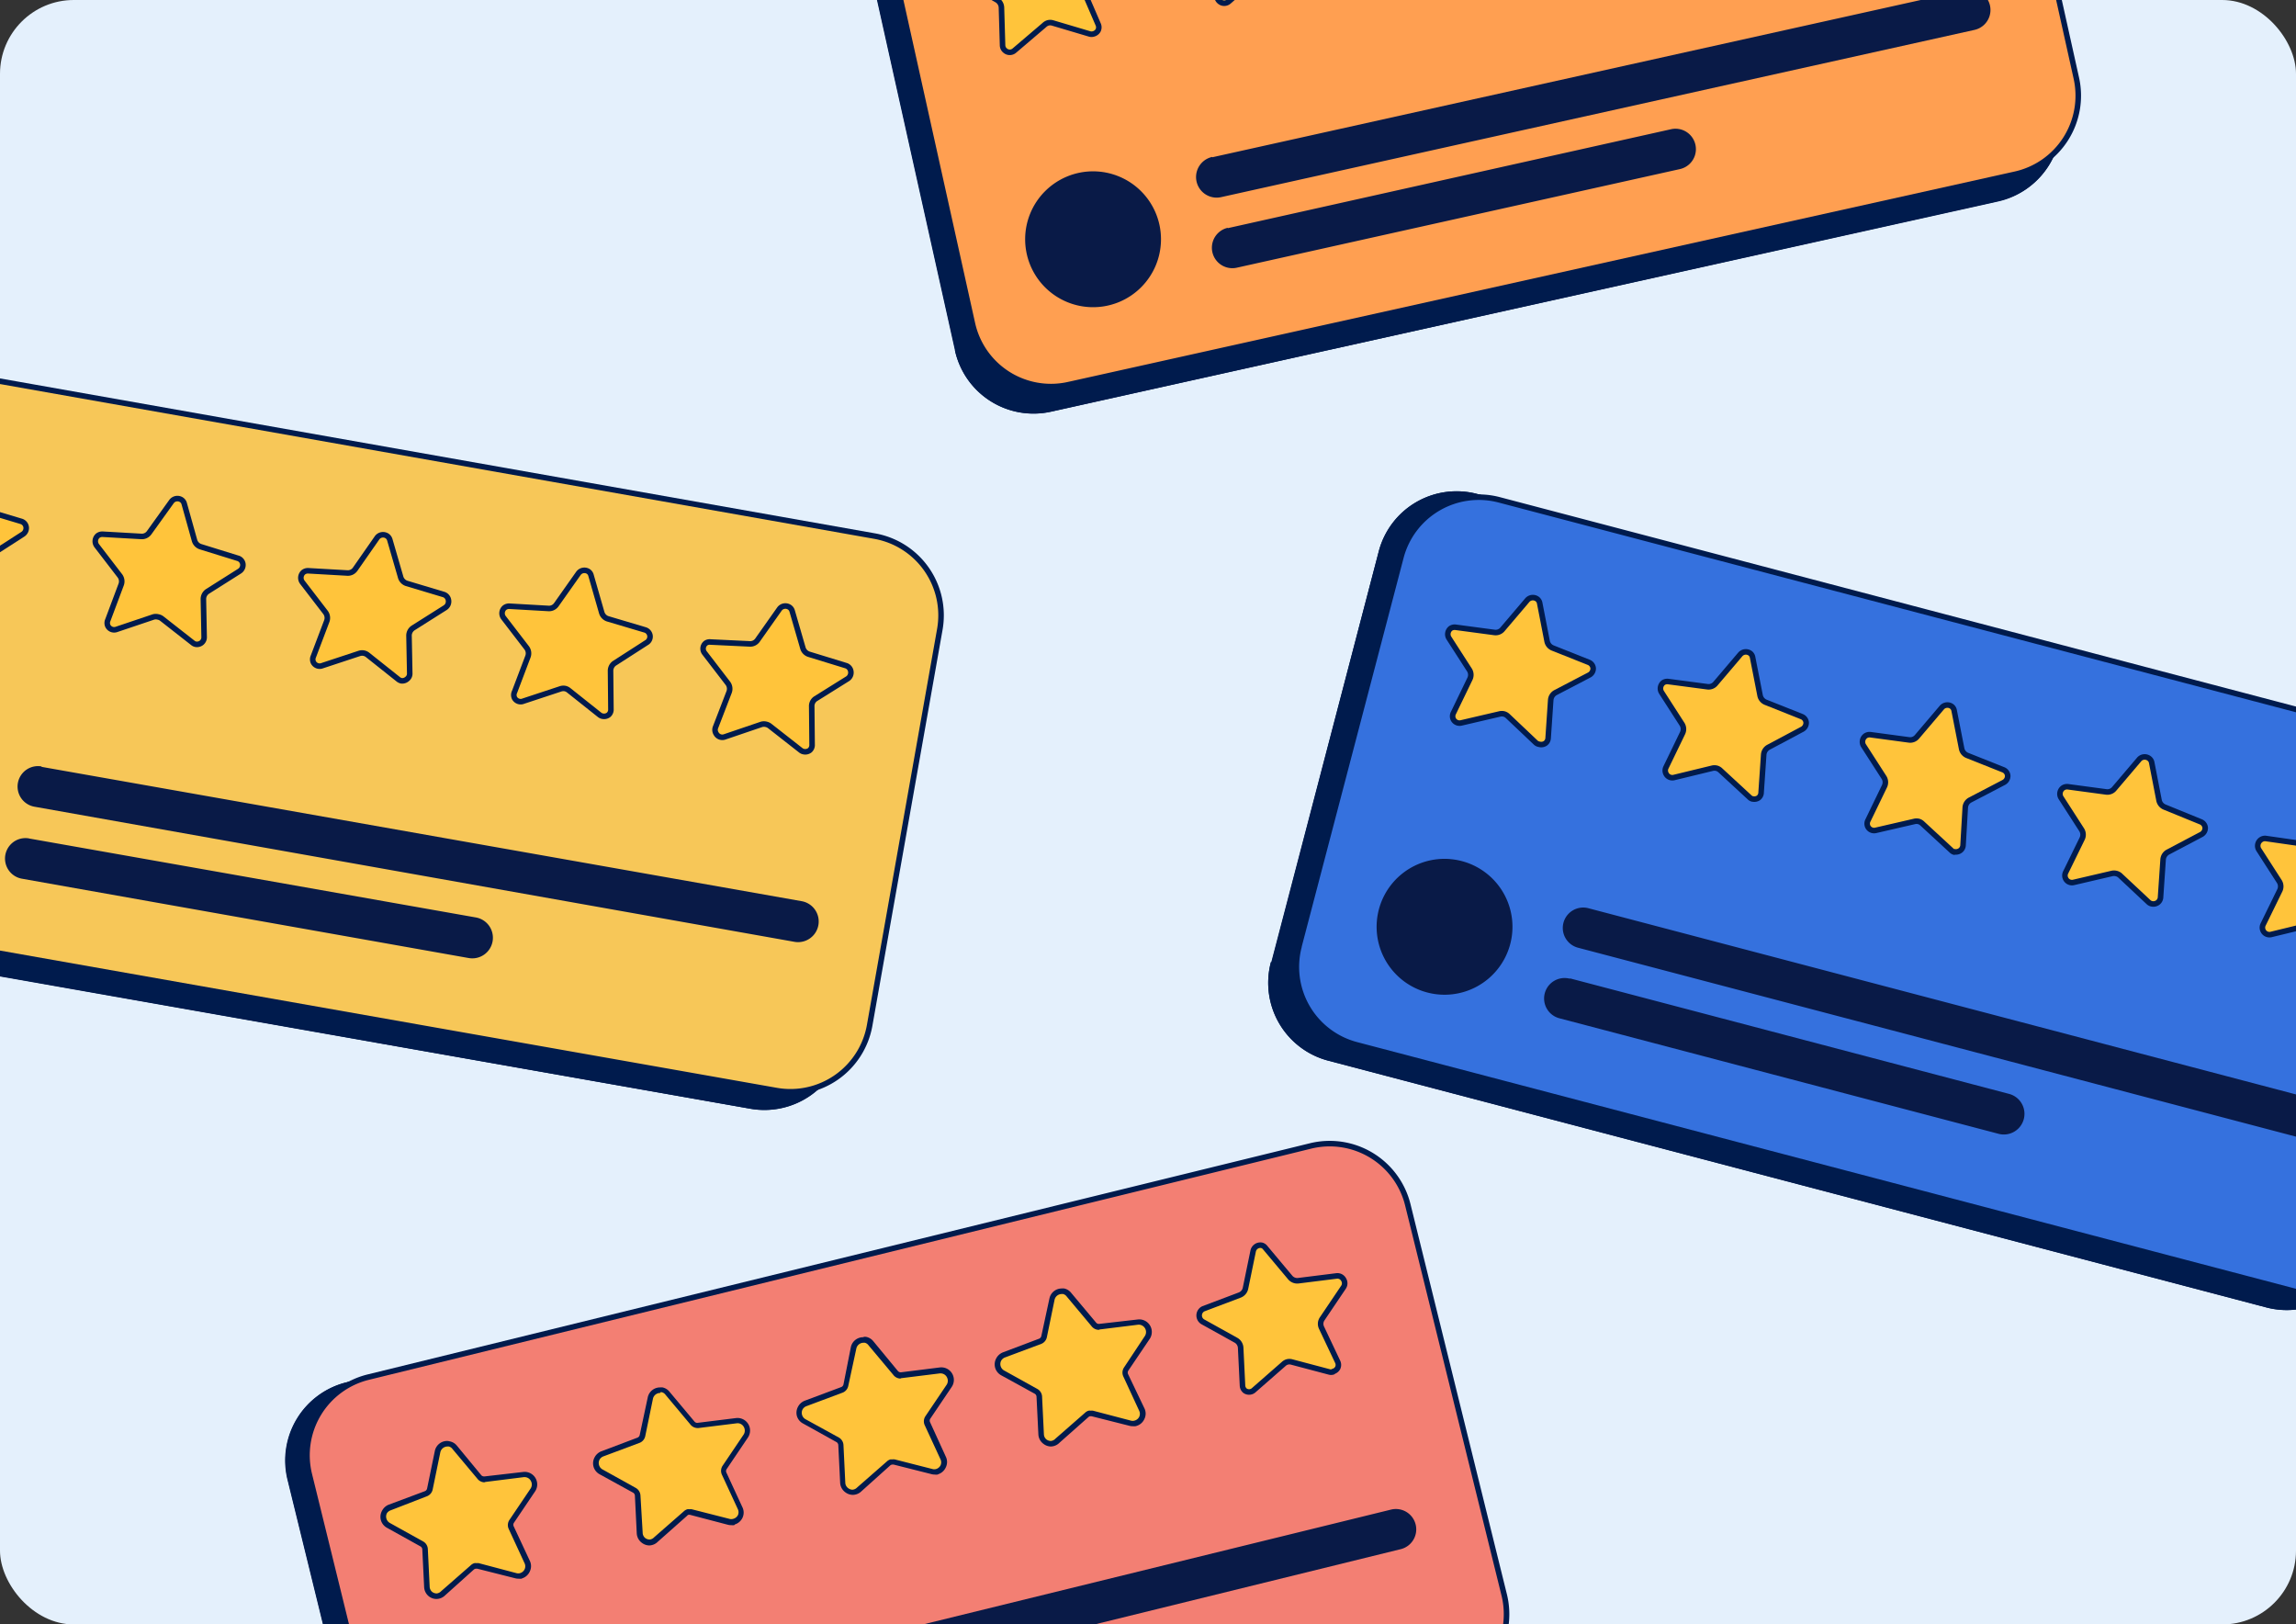 <svg xmlns="http://www.w3.org/2000/svg" width="622" height="440"><rect width="100%" height="100%" fill="#333333" stroke="none"/><defs><clipPath id="a"><rect width="622" height="440" fill="none" rx="20" transform="translate(73.5 103)"/></clipPath></defs><g clip-path="url(#a)" transform="translate(-73.5 -103)"><path fill="#e4f0fc" d="M61.5 94.7h644v455.8h-644z"/><path fill="#001b4d" d="m.3 332.4 20-113.3a21.8 21.8 0 0 1 25.4-17.7L304.3 247a21.8 21.8 0 0 1 17.8 25.3l-20 113.3a21.8 21.8 0 0 1-25.4 17.7L18 357.7A21.8 21.8 0 0 1 .3 332.4"/><path fill="#001b4d" d="m.9 332.4.5.1 20-113.2A20.8 20.8 0 0 1 41.8 202a21.8 21.8 0 0 1 3.7.3L304 248.1a20.8 20.8 0 0 1 17.2 20.4 21.8 21.8 0 0 1-.3 3.7l-20 113.3a20.8 20.8 0 0 1-20.5 17.1 21.8 21.8 0 0 1-3.6-.3L18.2 356.6a20.8 20.8 0 0 1-17.1-20.4 21.7 21.7 0 0 1 .3-3.7H1l-.6-.2A21.8 21.8 0 0 0 18 357.6l258.7 45.7a21.8 21.8 0 0 0 25.3-17.7l20-113.2a21.8 21.8 0 0 0-17.7-25.3L45.7 201.4A21.8 21.8 0 0 0 20.4 219L.4 332.3l.5.1Z"/><path fill="#f7c758" d="m7.5 327.4 19-107.2a21.8 21.8 0 0 1 25.2-17.8l258.7 45.8a21.8 21.8 0 0 1 17.7 25.3l-19 107.2a21.8 21.8 0 0 1-25.2 17.7L25.2 352.7a21.8 21.8 0 0 1-17.7-25.3"/><path fill="none" stroke="#001b4d" stroke-miterlimit="10" stroke-width="1.5" d="m7.5 327.4 19-107.2a21.8 21.8 0 0 1 25.2-17.8l258.7 45.8a21.8 21.8 0 0 1 17.7 25.3l-19 107.2a21.8 21.8 0 0 1-25.2 17.7L25.2 352.7a21.8 21.8 0 0 1-17.7-25.3Z"/><path fill="#091a47" d="m84.7 310.7 206 36.4a5.5 5.5 0 1 1-2 11L82.8 321.5a5.5 5.5 0 1 1 2-10.9ZM81.3 330.1l121.1 21.4a5.5 5.5 0 0 1-1.9 11L79.4 341a5.5 5.5 0 1 1 2-10.9Z"/><path fill="#ffc43b" d="M126.5 277.5a1.8 1.8 0 0 1-.8-.4l-8.3-6.5a2.4 2.4 0 0 0-1.1-.5 2.5 2.5 0 0 0-1.2 0l-10.1 3.4a1.9 1.9 0 0 1-2.3-1 1.9 1.9 0 0 1 0-1.5l3.6-9.6a2.5 2.5 0 0 0-.3-2.4l-6.3-8.2a2 2 0 0 1 .3-2.7 2 2 0 0 1 1.3-.4l10.5.6a2.4 2.4 0 0 0 2.1-1l6.1-8.5a2 2 0 0 1 2.7-.4 1.8 1.8 0 0 1 .7 1l2.8 10a2.5 2.5 0 0 0 1.7 1.7l10 3.1a1.9 1.9 0 0 1 1.4 1.6 2 2 0 0 1-.9 1.9l-8.7 5.5a2.5 2.5 0 0 0-1.1 2.1l.2 10.3a1.9 1.9 0 0 1-.7 1.5 2 2 0 0 1-1.6.4Z"/><path fill="none" stroke="#001b4d" stroke-linecap="round" stroke-linejoin="round" stroke-width="1.5" d="M126.5 277.5a1.8 1.8 0 0 1-.8-.4l-8.3-6.5a2.4 2.4 0 0 0-1.1-.5 2.5 2.5 0 0 0-1.2 0l-10.1 3.4a1.9 1.9 0 0 1-2.3-1 1.9 1.9 0 0 1 0-1.5l3.6-9.6a2.5 2.5 0 0 0-.3-2.4l-6.3-8.2a2 2 0 0 1 .3-2.7 2 2 0 0 1 1.3-.4l10.5.6a2.4 2.4 0 0 0 2.1-1l6.1-8.5a2 2 0 0 1 2.7-.4 1.8 1.8 0 0 1 .7 1l2.8 10a2.5 2.5 0 0 0 1.7 1.7l10 3.1a1.9 1.9 0 0 1 1.4 1.6 2 2 0 0 1-.9 1.9l-8.7 5.5a2.5 2.5 0 0 0-1.1 2.1l.2 10.3a1.9 1.9 0 0 1-.7 1.5 2 2 0 0 1-1.6.4h0Z"/><path fill="#ffc43b" d="M67.8 267.6a1.8 1.8 0 0 1-.8-.4l-8.4-6.6a2.4 2.4 0 0 0-1-.5 2.5 2.5 0 0 0-1.2.1l-10.1 3.4a1.9 1.9 0 0 1-2.3-1 1.9 1.9 0 0 1-.1-1.5l3.7-9.6a2.5 2.5 0 0 0-.4-2.4l-6.3-8.2a2 2 0 0 1 .4-2.7 2 2 0 0 1 1.3-.4l10.5.6a2.4 2.4 0 0 0 2.1-1l6.1-8.5a2 2 0 0 1 2.7-.5 1.8 1.8 0 0 1 .7 1l2.8 10.1a2.5 2.5 0 0 0 1.7 1.7l10 3a1.9 1.9 0 0 1 1.4 1.7 2 2 0 0 1-.9 1.8l-8.7 5.6a2.5 2.5 0 0 0-1.2 2.1l.2 10.3a1.9 1.9 0 0 1-.6 1.5 2 2 0 0 1-1.6.4Z"/><path fill="none" stroke="#001b4d" stroke-linecap="round" stroke-linejoin="round" stroke-width="1.5" d="M67.8 267.6a1.8 1.8 0 0 1-.8-.4l-8.4-6.6a2.4 2.4 0 0 0-1-.5 2.5 2.5 0 0 0-1.2.1l-10.1 3.4a1.9 1.9 0 0 1-2.3-1 1.9 1.9 0 0 1-.1-1.5l3.7-9.6a2.5 2.5 0 0 0-.4-2.4l-6.3-8.2a2 2 0 0 1 .4-2.7 2 2 0 0 1 1.3-.4l10.5.6a2.4 2.4 0 0 0 2.1-1l6.1-8.5a2 2 0 0 1 2.7-.5 1.8 1.8 0 0 1 .7 1l2.8 10.1a2.5 2.5 0 0 0 1.7 1.7l10 3a1.9 1.9 0 0 1 1.4 1.7 2 2 0 0 1-.9 1.8l-8.7 5.6a2.5 2.5 0 0 0-1.2 2.1l.2 10.3a1.9 1.9 0 0 1-.6 1.5 2 2 0 0 1-1.6.4h0Z"/><path fill="#ffc43b" d="M182.3 287.4a1.8 1.8 0 0 1-.9-.4l-8.3-6.6a2.4 2.4 0 0 0-1.1-.5 2.5 2.5 0 0 0-1.2.1l-10 3.3a1.9 1.9 0 0 1-2.4-.9 1.9 1.9 0 0 1 0-1.6l3.6-9.5a2.5 2.5 0 0 0-.3-2.4l-6.3-8.2a2 2 0 0 1 .3-2.7 2 2 0 0 1 1.3-.4l10.5.6a2.4 2.4 0 0 0 2.2-1l6-8.6a2 2 0 0 1 2.7-.4 1.9 1.9 0 0 1 .7 1l2.9 10a2.5 2.5 0 0 0 1.6 1.8l10 3a1.9 1.9 0 0 1 1.4 1.6 2 2 0 0 1-.9 2l-8.7 5.5a2.5 2.5 0 0 0-1.1 2l.2 10.3a1.8 1.8 0 0 1-.7 1.5 2 2 0 0 1-1.6.5Z"/><path fill="none" stroke="#001b4d" stroke-linecap="round" stroke-linejoin="round" stroke-width="1.5" d="M182.3 287.4a1.8 1.8 0 0 1-.9-.4l-8.3-6.6a2.4 2.4 0 0 0-1.1-.5 2.5 2.5 0 0 0-1.2.1l-10 3.3a1.9 1.9 0 0 1-2.4-.9 1.9 1.9 0 0 1 0-1.6l3.6-9.5a2.5 2.5 0 0 0-.3-2.4l-6.3-8.2a2 2 0 0 1 .3-2.7 2 2 0 0 1 1.3-.4l10.5.6a2.4 2.4 0 0 0 2.2-1l6-8.6a2 2 0 0 1 2.7-.4 1.9 1.9 0 0 1 .7 1l2.9 10a2.5 2.5 0 0 0 1.6 1.8l10 3a1.9 1.9 0 0 1 1.4 1.6 2 2 0 0 1-.9 2l-8.7 5.5a2.5 2.5 0 0 0-1.1 2l.2 10.3a1.8 1.8 0 0 1-.7 1.5 2 2 0 0 1-1.6.5h0Z"/><path fill="#ffc43b" d="M236.8 297a1.8 1.8 0 0 1-.9-.4l-8.3-6.6a2.4 2.4 0 0 0-1-.5 2.5 2.5 0 0 0-1.3.1l-10 3.3a1.9 1.9 0 0 1-2.4-.8 1.9 1.9 0 0 1 0-1.7l3.6-9.5a2.5 2.5 0 0 0-.3-2.4l-6.3-8.2a2 2 0 0 1 .3-2.7 2 2 0 0 1 1.3-.4l10.5.6a2.4 2.4 0 0 0 2.2-1l6-8.5a2 2 0 0 1 2.7-.5 1.8 1.8 0 0 1 .7 1l2.9 10.1a2.5 2.5 0 0 0 1.6 1.7l10.1 3a1.9 1.9 0 0 1 1.4 1.7 1.9 1.9 0 0 1-1 1.8l-8.7 5.6a2.5 2.5 0 0 0-1 2.1l.1 10.3a1.9 1.9 0 0 1-.6 1.5 2 2 0 0 1-1.6.4Z"/><path fill="none" stroke="#001b4d" stroke-linecap="round" stroke-linejoin="round" stroke-width="1.5" d="M236.8 297a1.8 1.8 0 0 1-.9-.4l-8.3-6.6a2.4 2.4 0 0 0-1-.5 2.5 2.5 0 0 0-1.3.1l-10 3.3a1.9 1.9 0 0 1-2.4-.8 1.9 1.9 0 0 1 0-1.7l3.6-9.5a2.5 2.5 0 0 0-.3-2.4l-6.3-8.2a2 2 0 0 1 .3-2.7 2 2 0 0 1 1.3-.4l10.5.6a2.4 2.4 0 0 0 2.2-1l6-8.5a2 2 0 0 1 2.7-.5 1.8 1.8 0 0 1 .7 1l2.9 10.1a2.5 2.5 0 0 0 1.6 1.7l10.1 3a1.9 1.9 0 0 1 1.4 1.7 1.9 1.9 0 0 1-1 1.8l-8.7 5.6a2.5 2.5 0 0 0-1 2.1l.1 10.3a1.9 1.9 0 0 1-.6 1.5 2 2 0 0 1-1.6.4Z"/><path fill="#ffc43b" d="M291.3 306.6a1.8 1.8 0 0 1-.9-.4l-8.3-6.5a2.4 2.4 0 0 0-1-.5 2.5 2.5 0 0 0-1.3 0l-10 3.4a1.9 1.9 0 0 1-2.3-.9 1.9 1.9 0 0 1-.2-1.6l3.7-9.6a2.5 2.5 0 0 0-.3-2.4l-6.3-8.2a1.9 1.9 0 0 1 .3-2.7 1.9 1.9 0 0 1 1.3-.3l10.5.5a2.4 2.4 0 0 0 2.2-1l6-8.5a2 2 0 0 1 2.7-.4 1.8 1.8 0 0 1 .7 1l2.9 10a2.5 2.5 0 0 0 1.6 1.7l10.1 3.1a1.9 1.9 0 0 1 1.3 1.6 2 2 0 0 1-.8 1.9l-8.8 5.5a2.4 2.4 0 0 0-1 2.1l.1 10.3a1.9 1.9 0 0 1-.6 1.5 2 2 0 0 1-1.6.4Z"/><path fill="none" stroke="#001b4d" stroke-linecap="round" stroke-linejoin="round" stroke-width="1.5" d="M291.3 306.6a1.8 1.8 0 0 1-.9-.4l-8.3-6.5a2.4 2.4 0 0 0-1-.5 2.5 2.5 0 0 0-1.3 0l-10 3.4a1.9 1.9 0 0 1-2.3-.9 1.9 1.9 0 0 1-.2-1.6l3.7-9.6a2.5 2.5 0 0 0-.3-2.4l-6.3-8.2a1.9 1.9 0 0 1 .3-2.7 1.9 1.9 0 0 1 1.3-.3l10.5.5a2.4 2.4 0 0 0 2.2-1l6-8.5a2 2 0 0 1 2.7-.4 1.8 1.8 0 0 1 .7 1l2.9 10a2.5 2.5 0 0 0 1.6 1.7l10.1 3.1a1.9 1.9 0 0 1 1.3 1.6 2 2 0 0 1-.8 1.9l-8.8 5.5a2.4 2.4 0 0 0-1 2.1l.1 10.3a1.9 1.9 0 0 1-.6 1.5 2 2 0 0 1-1.6.4Z"/><path fill="#001b4d" d="m332.2 197.9-25-112.3A21.8 21.8 0 0 1 324 59.5L580.3 2.6a21.8 21.8 0 0 1 26.1 16.6l25 112.3a21.8 21.8 0 0 1-16.7 26l-256.4 57a21.8 21.8 0 0 1-26.1-16.6"/><path fill="#001b4d" d="M332.7 197.7h.6l-25-112.4a20.8 20.8 0 0 1 12.3-23.6 21.6 21.6 0 0 1 3.5-1.1l256.4-57A20.8 20.8 0 0 1 604.2 16a21.6 21.6 0 0 1 1.1 3.5l25 112.3a20.8 20.8 0 0 1-12.4 23.7 21.7 21.7 0 0 1-3.4 1l-256.5 57a20.8 20.8 0 0 1-23.6-12.3 21.7 21.7 0 0 1-1.1-3.5l-.6.1-.5.1a21.8 21.8 0 0 0 26 16.6l256.5-56.9a21.8 21.8 0 0 0 16.6-26l-25-112.3a21.8 21.8 0 0 0-26-16.6L323.9 59.5a21.8 21.8 0 0 0-16.6 26l25 112.3h.4Z"/><path fill="#ff9f51" d="M336.9 190.5 313.3 84.2a21.8 21.8 0 0 1 16.6-26l256.4-57A21.8 21.8 0 0 1 612.4 18L636 124.2a21.8 21.8 0 0 1-16.6 26l-256.5 57a21.8 21.8 0 0 1-26-16.7"/><path fill="none" stroke="#001b4d" stroke-miterlimit="10" stroke-width="1.5" d="M336.9 190.5 313.3 84.2a21.8 21.8 0 0 1 16.6-26l256.4-57A21.8 21.8 0 0 1 612.4 18L636 124.2a21.8 21.8 0 0 1-16.6 26l-256.5 57a21.8 21.8 0 0 1-26-16.7Z"/><path fill="#091a47" d="M362.6 150.8a18.4 18.4 0 1 1-10 24 18.4 18.4 0 0 1 10-24M401.9 145.6 606 100.3a5.5 5.5 0 0 1 2.4 10.8l-204.1 45.3a5.5 5.5 0 1 1-2.4-10.9ZM406.1 164.8 526.2 138a5.5 5.5 0 1 1 2.4 10.8l-120 26.7a5.5 5.5 0 1 1-2.5-10.8"/><path fill="#ffc43b" d="M427.8 98.9a1.8 1.8 0 0 1-1 0l-10.2-3a2.4 2.4 0 0 0-1.2 0 2.5 2.5 0 0 0-1 .5l-8 7a1.9 1.9 0 0 1-2.5 0 1.9 1.9 0 0 1-.7-1.4l-.3-10.3a2.5 2.5 0 0 0-1.2-2l-9-5.2a2 2 0 0 1-.7-2.6 2 2 0 0 1 1-.9l10-3.5a2.5 2.5 0 0 0 1.5-1.8l2.4-10.1a2 2 0 0 1 2.3-1.4 1.8 1.8 0 0 1 1 .6l6.5 8.2a2.5 2.5 0 0 0 2.2 1l10.5-1a1.9 1.9 0 0 1 1.8.9 2 2 0 0 1 0 2l-6 8.5a2.5 2.5 0 0 0-.2 2.4l4 9.4a1.9 1.9 0 0 1 0 1.6 2 2 0 0 1-1.3 1Z"/><path fill="none" stroke="#001b4d" stroke-linecap="round" stroke-linejoin="round" stroke-width="1.5" d="M427.8 98.9a1.8 1.8 0 0 1-1 0l-10.2-3a2.4 2.4 0 0 0-1.2 0 2.5 2.5 0 0 0-1 .5l-8 7a1.9 1.9 0 0 1-2.5 0 1.9 1.9 0 0 1-.7-1.4l-.3-10.3a2.5 2.5 0 0 0-1.2-2l-9-5.2a2 2 0 0 1-.7-2.6 2 2 0 0 1 1-.9l10-3.5a2.5 2.5 0 0 0 1.5-1.8l2.4-10.1a2 2 0 0 1 2.3-1.4 1.8 1.8 0 0 1 1 .6l6.5 8.2a2.5 2.5 0 0 0 2.2 1l10.5-1a1.9 1.9 0 0 1 1.8.9 2 2 0 0 1 0 2l-6 8.5a2.5 2.5 0 0 0-.2 2.4l4 9.4a1.9 1.9 0 0 1 0 1.6 2 2 0 0 1-1.3 1h0Z"/><path fill="#ffc43b" d="M369.7 112.2a1.8 1.8 0 0 1-1 0l-10.1-3a2.4 2.4 0 0 0-1.2 0 2.5 2.5 0 0 0-1 .6l-8.1 6.9a1.9 1.9 0 0 1-2.5 0 1.9 1.9 0 0 1-.7-1.4l-.3-10.2a2.5 2.5 0 0 0-1.2-2.1l-9-5.2a2 2 0 0 1-.6-2.6 2 2 0 0 1 1-.8l10-3.6a2.5 2.5 0 0 0 1.5-1.7l2.4-10.2a2 2 0 0 1 2.3-1.4 1.8 1.8 0 0 1 1 .7l6.5 8.2a2.5 2.5 0 0 0 2.2.9l10.5-1a1.9 1.9 0 0 1 1.8 1 2 2 0 0 1-.1 2l-6 8.5a2.5 2.5 0 0 0-.2 2.3l4.1 9.5a1.9 1.9 0 0 1 0 1.6 2 2 0 0 1-1.3 1Z"/><path fill="none" stroke="#001b4d" stroke-linecap="round" stroke-linejoin="round" stroke-width="1.5" d="M369.7 112.2a1.8 1.8 0 0 1-1 0l-10.1-3a2.4 2.4 0 0 0-1.2 0 2.5 2.5 0 0 0-1 .6l-8.1 6.9a1.9 1.9 0 0 1-2.5 0 1.9 1.9 0 0 1-.7-1.4l-.3-10.2a2.5 2.5 0 0 0-1.2-2.1l-9-5.2a2 2 0 0 1-.6-2.6 2 2 0 0 1 1-.8l10-3.6a2.5 2.5 0 0 0 1.5-1.7l2.4-10.2a2 2 0 0 1 2.3-1.4 1.8 1.8 0 0 1 1 .7l6.5 8.2a2.5 2.5 0 0 0 2.2.9l10.5-1a1.9 1.9 0 0 1 1.8 1 2 2 0 0 1-.1 2l-6 8.5a2.5 2.5 0 0 0-.2 2.3l4.1 9.5a1.9 1.9 0 0 1 0 1.6 2 2 0 0 1-1.3 1h0Z"/><path fill="#001b4d" d="M417.9 363.6 447 252.4a21.8 21.8 0 0 1 26.7-15.6l254 66.8a21.8 21.8 0 0 1 15.6 26.7l-29.2 111.3a21.8 21.8 0 0 1-26.7 15.5l-254-66.8a21.8 21.8 0 0 1-15.6-26.7"/><path fill="#001b4d" d="m418.4 363.8.5.1 29.3-111.2a20.8 20.8 0 0 1 21.7-15.5 21.7 21.7 0 0 1 3.6.7l254 66.8a20.8 20.8 0 0 1 15.5 21.7 21.7 21.7 0 0 1-.6 3.6L713 441.3a20.8 20.8 0 0 1-21.7 15.4 21.7 21.7 0 0 1-3.6-.6l-254-66.8a20.8 20.8 0 0 1-15.5-21.8 21.7 21.7 0 0 1 .6-3.6l-.5-.1-.5-.2a21.8 21.8 0 0 0 15.5 26.7l254 66.8a21.8 21.8 0 0 0 26.8-15.6l29.2-111.2a21.8 21.8 0 0 0-15.6-26.7l-254-66.8a21.8 21.8 0 0 0-26.7 15.6L418 363.6l.5.2Z"/><path fill="#3571de" d="M425.4 359.3 453 254a21.8 21.8 0 0 1 26.7-15.6l254 66.8a21.8 21.8 0 0 1 15.6 26.7l-27.7 105.3a21.8 21.8 0 0 1-26.7 15.5L441 386a21.8 21.8 0 0 1-15.6-26.6"/><path fill="none" stroke="#001b4d" stroke-miterlimit="10" stroke-width="1.5" d="M425.4 359.3 453 254a21.8 21.8 0 0 1 26.7-15.6l254 66.8a21.8 21.8 0 0 1 15.6 26.7l-27.7 105.3a21.8 21.8 0 0 1-26.7 15.5L441 386a21.8 21.8 0 0 1-15.6-26.6Z"/><path fill="#091a47" d="M466.4 335.7a18.4 18.4 0 1 1-19.9 16.8 18.4 18.4 0 0 1 20-16.8M503.8 349 706 402.2a5.5 5.5 0 1 1-2.8 10.7L501 359.7a5.5 5.5 0 1 1 2.8-10.7ZM498.8 368l119 31.3a5.5 5.5 0 1 1-2.9 10.8l-119-31.3a5.5 5.5 0 1 1 2.9-10.7"/><path fill="#ffc43b" d="M548.2 319.4a1.8 1.8 0 0 1-.8-.5l-7.8-7.2a2.4 2.4 0 0 0-1-.6 2.5 2.5 0 0 0-1.3 0l-10.3 2.5a1.9 1.9 0 0 1-2.2-1.1 1.9 1.9 0 0 1 0-1.6l4.5-9.3a2.5 2.5 0 0 0-.1-2.4l-5.6-8.7a2 2 0 0 1 .5-2.6 2 2 0 0 1 1.3-.3L536 289a2.4 2.4 0 0 0 2.2-.8l6.8-8a2 2 0 0 1 2.7-.2 1.8 1.8 0 0 1 .6 1.1l2 10.2a2.5 2.5 0 0 0 1.5 1.9l9.8 3.9a1.9 1.9 0 0 1 1.2 1.6 2 2 0 0 1-1 1.8l-9.2 4.9a2.5 2.5 0 0 0-1.3 2l-.7 10.2a1.9 1.9 0 0 1-.7 1.5 2 2 0 0 1-1.6.3Z"/><path fill="none" stroke="#001b4d" stroke-linecap="round" stroke-linejoin="round" stroke-width="1.5" d="M548.2 319.4a1.8 1.8 0 0 1-.8-.5l-7.8-7.2a2.4 2.4 0 0 0-1-.6 2.5 2.5 0 0 0-1.3 0l-10.3 2.5a1.9 1.9 0 0 1-2.2-1.1 1.9 1.9 0 0 1 0-1.6l4.5-9.3a2.5 2.5 0 0 0-.1-2.4l-5.6-8.7a2 2 0 0 1 .5-2.6 2 2 0 0 1 1.3-.3L536 289a2.4 2.4 0 0 0 2.2-.8l6.8-8a2 2 0 0 1 2.7-.2 1.8 1.8 0 0 1 .6 1.1l2 10.2a2.5 2.5 0 0 0 1.5 1.9l9.8 3.9a1.9 1.9 0 0 1 1.2 1.6 2 2 0 0 1-1 1.8l-9.2 4.9a2.5 2.5 0 0 0-1.3 2l-.7 10.2a1.9 1.9 0 0 1-.7 1.5 2 2 0 0 1-1.6.3h0Z"/><path fill="#ffc43b" d="M490.5 304.6a1.8 1.8 0 0 1-.9-.4L482 297a2.4 2.4 0 0 0-1-.6 2.5 2.5 0 0 0-1.3 0l-10.3 2.4a1.9 1.9 0 0 1-2.2-1 1.9 1.9 0 0 1 0-1.6l4.5-9.3a2.5 2.5 0 0 0-.1-2.4l-5.6-8.7a2 2 0 0 1 .5-2.6 2 2 0 0 1 1.3-.3l10.5 1.4a2.4 2.4 0 0 0 2.2-.8l6.8-8a2 2 0 0 1 2.7-.2 1.8 1.8 0 0 1 .6 1l2 10.3a2.5 2.5 0 0 0 1.5 1.9l9.8 3.9a1.9 1.9 0 0 1 1.2 1.6 2 2 0 0 1-1 1.8l-9.2 4.8a2.5 2.5 0 0 0-1.3 2l-.7 10.3a1.9 1.9 0 0 1-.7 1.4 2 2 0 0 1-1.7.3Z"/><path fill="none" stroke="#001b4d" stroke-linecap="round" stroke-linejoin="round" stroke-width="1.5" d="M490.5 304.6a1.8 1.8 0 0 1-.9-.4L482 297a2.4 2.4 0 0 0-1-.6 2.5 2.5 0 0 0-1.3 0l-10.3 2.4a1.9 1.9 0 0 1-2.2-1 1.9 1.9 0 0 1 0-1.6l4.5-9.3a2.5 2.5 0 0 0-.1-2.4l-5.6-8.7a2 2 0 0 1 .5-2.6 2 2 0 0 1 1.3-.3l10.5 1.4a2.4 2.4 0 0 0 2.2-.8l6.8-8a2 2 0 0 1 2.7-.2 1.8 1.8 0 0 1 .6 1l2 10.3a2.5 2.5 0 0 0 1.5 1.9l9.8 3.9a1.9 1.9 0 0 1 1.2 1.6 2 2 0 0 1-1 1.8l-9.2 4.8a2.5 2.5 0 0 0-1.3 2l-.7 10.3a1.9 1.9 0 0 1-.7 1.4 2 2 0 0 1-1.7.3h0Z"/><path fill="#ffc43b" d="M602.9 333.8a1.8 1.8 0 0 1-.8-.5l-7.8-7.2a2.4 2.4 0 0 0-1-.6 2.5 2.5 0 0 0-1.2 0l-10.4 2.4a1.9 1.9 0 0 1-2.2-1 1.9 1.9 0 0 1 0-1.6l4.5-9.3a2.5 2.5 0 0 0-.1-2.4l-5.6-8.7a2 2 0 0 1 .6-2.6 2 2 0 0 1 1.3-.3l10.4 1.4a2.4 2.4 0 0 0 2.2-.8l6.8-8a2 2 0 0 1 2.7-.2 1.8 1.8 0 0 1 .6 1.1l2 10.2a2.5 2.5 0 0 0 1.5 1.9l9.8 3.9a1.9 1.9 0 0 1 1.2 1.6 2 2 0 0 1-1 1.8l-9.2 4.8a2.5 2.5 0 0 0-1.3 2l-.6 10.3a1.9 1.9 0 0 1-.8 1.4 2 2 0 0 1-1.6.3Z"/><path fill="none" stroke="#001b4d" stroke-linecap="round" stroke-linejoin="round" stroke-width="1.5" d="M602.9 333.8a1.8 1.8 0 0 1-.8-.5l-7.8-7.2a2.4 2.4 0 0 0-1-.6 2.5 2.5 0 0 0-1.2 0l-10.4 2.4a1.9 1.9 0 0 1-2.2-1 1.9 1.9 0 0 1 0-1.6l4.5-9.3a2.5 2.5 0 0 0-.1-2.4l-5.6-8.7a2 2 0 0 1 .6-2.6 2 2 0 0 1 1.3-.3l10.4 1.4a2.4 2.4 0 0 0 2.2-.8l6.8-8a2 2 0 0 1 2.7-.2 1.8 1.8 0 0 1 .6 1.1l2 10.2a2.5 2.5 0 0 0 1.5 1.9l9.8 3.9a1.9 1.9 0 0 1 1.2 1.6 2 2 0 0 1-1 1.8l-9.2 4.8a2.5 2.5 0 0 0-1.3 2l-.6 10.3a1.9 1.9 0 0 1-.8 1.4 2 2 0 0 1-1.6.3h0Z"/><path fill="#ffc43b" d="M656.4 347.8a1.8 1.8 0 0 1-.8-.4l-7.8-7.3a2.4 2.4 0 0 0-1-.5 2.5 2.5 0 0 0-1.2 0l-10.3 2.4a1.9 1.9 0 0 1-2.2-1 1.9 1.9 0 0 1 0-1.7l4.5-9.2a2.5 2.5 0 0 0-.2-2.4l-5.6-8.7a2 2 0 0 1 .6-2.6 2 2 0 0 1 1.3-.3l10.4 1.4a2.4 2.4 0 0 0 2.2-.9l6.8-8a2 2 0 0 1 2.7-.1 1.8 1.8 0 0 1 .6 1l2 10.3a2.5 2.5 0 0 0 1.5 1.8l9.8 4a1.9 1.9 0 0 1 1.2 1.6 2 2 0 0 1-1 1.8l-9.1 4.8a2.5 2.5 0 0 0-1.3 2l-.7 10.3a1.9 1.9 0 0 1-.8 1.4 2 2 0 0 1-1.6.3Z"/><path fill="none" stroke="#001b4d" stroke-linecap="round" stroke-linejoin="round" stroke-width="1.5" d="M656.4 347.8a1.8 1.8 0 0 1-.8-.4l-7.8-7.3a2.4 2.4 0 0 0-1-.5 2.5 2.5 0 0 0-1.2 0l-10.3 2.4a1.9 1.9 0 0 1-2.2-1 1.9 1.9 0 0 1 0-1.7l4.5-9.2a2.5 2.5 0 0 0-.2-2.4l-5.6-8.7a2 2 0 0 1 .6-2.6 2 2 0 0 1 1.3-.3l10.4 1.4a2.4 2.4 0 0 0 2.2-.9l6.8-8a2 2 0 0 1 2.7-.1 1.8 1.8 0 0 1 .6 1l2 10.3a2.5 2.5 0 0 0 1.5 1.8l9.8 4a1.9 1.9 0 0 1 1.2 1.6 2 2 0 0 1-1 1.8l-9.1 4.8a2.5 2.5 0 0 0-1.3 2l-.7 10.3a1.9 1.9 0 0 1-.8 1.4 2 2 0 0 1-1.6.3Z"/><path fill="#ffc43b" d="M710 361.9a1.8 1.8 0 0 1-.9-.5l-7.7-7.2a2.4 2.4 0 0 0-1-.6 2.5 2.5 0 0 0-1.3 0l-10.3 2.5a1.9 1.9 0 0 1-2.2-1 1.9 1.9 0 0 1 0-1.7l4.5-9.2a2.5 2.5 0 0 0-.1-2.4l-5.6-8.7a2 2 0 0 1 1.8-3l10.5 1.5a2.4 2.4 0 0 0 2.2-.9l6.7-8a2 2 0 0 1 2.7-.1 1.8 1.8 0 0 1 .7 1l2 10.3a2.5 2.5 0 0 0 1.5 1.8l9.8 4a1.9 1.9 0 0 1 1.2 1.6 2 2 0 0 1-1 1.8l-9.2 4.8a2.4 2.4 0 0 0-1.3 2l-.7 10.3a1.9 1.9 0 0 1-.7 1.4 2 2 0 0 1-1.7.3Z"/><path fill="none" stroke="#001b4d" stroke-linecap="round" stroke-linejoin="round" stroke-width="1.5" d="M710 361.9a1.8 1.8 0 0 1-.9-.5l-7.7-7.2a2.4 2.4 0 0 0-1-.6 2.5 2.5 0 0 0-1.3 0l-10.3 2.5a1.9 1.9 0 0 1-2.2-1 1.9 1.9 0 0 1 0-1.7l4.5-9.2a2.5 2.5 0 0 0-.1-2.4l-5.6-8.7a2 2 0 0 1 1.8-3l10.5 1.5a2.4 2.4 0 0 0 2.2-.9l6.7-8a2 2 0 0 1 2.7-.1 1.8 1.8 0 0 1 .7 1l2 10.3a2.5 2.5 0 0 0 1.5 1.8l9.8 4a1.9 1.9 0 0 1 1.2 1.6 2 2 0 0 1-1 1.8l-9.2 4.8a2.4 2.4 0 0 0-1.3 2l-.7 10.3a1.9 1.9 0 0 1-.7 1.4 2 2 0 0 1-1.7.3Z"/><path fill="#001b4d" d="m178.8 615.6-27.4-111.7a21.8 21.8 0 0 1 16-26.5l255.1-62.6a21.8 21.8 0 0 1 26.4 16l27.4 111.7a21.8 21.8 0 0 1-16 26.5l-255 62.6a21.8 21.8 0 0 1-26.5-16"/><path fill="#001b4d" d="M179.3 615.4h.6l-27.5-111.8a20.8 20.8 0 0 1 11.8-24 21.7 21.7 0 0 1 3.4-1.1l255.1-62.6a20.8 20.8 0 0 1 24 11.7 21.7 21.7 0 0 1 1.1 3.5l27.5 111.7a20.8 20.8 0 0 1-11.8 24 21.7 21.7 0 0 1-3.4 1.1L205 630.5a20.8 20.8 0 0 1-24-11.7 21.7 21.7 0 0 1-1.1-3.5l-.6.1-.5.2a21.8 21.8 0 0 0 26.4 16L460.3 569a21.8 21.8 0 0 0 16-26.5L449 430.8a21.8 21.8 0 0 0-26.4-16l-255.1 62.6a21.8 21.8 0 0 0-16 26.5l27.4 111.7.5-.2Z"/><path fill="#f37f73" d="m183.3 608.1-26-105.7a21.8 21.8 0 0 1 16-26.4l255.2-62.6a21.8 21.8 0 0 1 26.4 16L481 535a21.8 21.8 0 0 1-16 26.4l-255.2 62.7a21.8 21.8 0 0 1-26.4-16"/><path fill="none" stroke="#001b4d" stroke-miterlimit="10" stroke-width="1.5" d="m183.3 608.1-26-105.7a21.8 21.8 0 0 1 16-26.4l255.2-62.6a21.8 21.8 0 0 1 26.4 16L481 535a21.8 21.8 0 0 1-16 26.4l-255.2 62.7a21.8 21.8 0 0 1-26.4-16Z"/><path fill="#091a47" d="m247.3 561.7 203-49.8a5.5 5.5 0 0 1 2.7 10.7l-203 49.9a5.5 5.5 0 1 1-2.7-10.8Z"/><path fill="#ffc43b" d="M249.5 520.7a2.7 2.7 0 0 1-1.6-.5 2.6 2.6 0 0 1-1-2l-.5-10.3a1.7 1.7 0 0 0-1-1.4l-9-5a2.7 2.7 0 0 1-1-3.6 2.7 2.7 0 0 1 1.3-1.2l9.9-3.7a1.7 1.7 0 0 0 1-1.3l2.2-10.2a2.7 2.7 0 0 1 2.6-2.1 2.6 2.6 0 0 1 .6 0 2.6 2.6 0 0 1 1.5 1l6.6 8a1.7 1.7 0 0 0 1.3.6 1.7 1.7 0 0 0 .2 0l10.5-1.2a2.6 2.6 0 0 1 .3 0 2.7 2.7 0 0 1 2.3 1.2 2.7 2.7 0 0 1 0 3l-5.8 8.5a1.7 1.7 0 0 0-.2 1.7l4.4 9.3a2.6 2.6 0 0 1 0 2.3 2.7 2.7 0 0 1-1.7 1.4 2.5 2.5 0 0 1-.7 0 2.6 2.6 0 0 1-.7 0l-10.3-2.7a1.7 1.7 0 0 0-.4 0 1.5 1.5 0 0 0-.4 0 1.7 1.7 0 0 0-.7.4l-8 7.1a2.6 2.6 0 0 1-1.7.7"/><path fill="#001b4d" d="M252.4 480.1a2 2 0 0 1 .4 0 1.8 1.8 0 0 1 1 .7l6.7 8a2.5 2.5 0 0 0 2 1 2.5 2.5 0 0 0 .2 0l10.5-1.3a1.7 1.7 0 0 1 .2 0 1.9 1.9 0 0 1 1.6 1 2 2 0 0 1 0 2l-5.8 8.6a2.5 2.5 0 0 0-.1 2.4l4.3 9.3a1.9 1.9 0 0 1 0 1.6 2 2 0 0 1-1.3 1 1.8 1.8 0 0 1-1 0l-10.2-2.6a2.5 2.5 0 0 0-.6 0 2.3 2.3 0 0 0-.6 0 2.5 2.5 0 0 0-1 .6l-8 7a1.9 1.9 0 0 1-1.2.6 2 2 0 0 1-1.2-.4 1.9 1.9 0 0 1-.7-1.5L247 508a2.5 2.5 0 0 0-1.3-2l-9-5a2 2 0 0 1-.8-2.6 2 2 0 0 1 1-.9l9.9-3.7a2.5 2.5 0 0 0 1.5-1.8l2.1-10.2a2 2 0 0 1 2-1.5m0-1.5a3.4 3.4 0 0 0-3.4 2.6l-2.2 10.3a1 1 0 0 1-.6.7l-9.8 3.7a3.5 3.5 0 0 0-1.8 1.6 3.4 3.4 0 0 0-.3 2.6 3.4 3.4 0 0 0 1.6 2l9.1 5a1 1 0 0 1 .5.8l.5 10.2a3.4 3.4 0 0 0 1.4 2.6 3.4 3.4 0 0 0 2 .7 3.4 3.4 0 0 0 2.3-1l7.9-7a1 1 0 0 1 .4-.3.8.8 0 0 1 .2 0 1 1 0 0 1 .2 0l10.3 2.7a3.2 3.2 0 0 0 .9.1 3.3 3.3 0 0 0 .8 0 1.5 1.5 0 0 0 .2-.2 3.4 3.4 0 0 0 2-1.7 3.3 3.3 0 0 0 0-3l-4.3-9.3a1 1 0 0 1 0-.9l5.8-8.6a3.4 3.4 0 0 0-3.2-5.3l-10.5 1.3a1 1 0 0 1-.8-.4l-6.7-8a3.3 3.3 0 0 0-1.9-1.2 3.4 3.4 0 0 0-.7 0"/><path fill="#ffc43b" d="M191.8 535.3a2.7 2.7 0 0 1-1.6-.5 2.6 2.6 0 0 1-1-2l-.6-10.2a1.7 1.7 0 0 0-.9-1.5l-9-5a2.7 2.7 0 0 1-1.1-3.5 2.7 2.7 0 0 1 1.4-1.2l9.9-3.8a1.7 1.7 0 0 0 1-1.2l2.2-10.3a2.7 2.7 0 0 1 3.1-2 2.6 2.6 0 0 1 1.5 1l6.7 8a1.7 1.7 0 0 0 1.3.6 1.5 1.5 0 0 0 .2 0l10.5-1.3a2.4 2.4 0 0 1 .3 0 2.7 2.7 0 0 1 2.2 1.3 2.7 2.7 0 0 1 0 2.8l-5.8 8.6a1.7 1.7 0 0 0-.1 1.7l4.3 9.3a2.6 2.6 0 0 1 0 2.3 2.7 2.7 0 0 1-1.6 1.4.6.6 0 0 1-.1 0 2.6 2.6 0 0 1-.6.1 2.6 2.6 0 0 1-.7 0l-10.3-2.7a1.8 1.8 0 0 0-.4-.1 1.4 1.4 0 0 0-.4 0 1.7 1.7 0 0 0-.8.4l-7.8 7.2a2.6 2.6 0 0 1-1.8.7"/><path fill="#001b4d" d="M194.7 494.8a2 2 0 0 1 .4 0 1.8 1.8 0 0 1 1 .7l6.7 8a2.5 2.5 0 0 0 1.9 1 2.5 2.5 0 0 0 .3-.1l10.4-1.3a1.7 1.7 0 0 1 .3 0 1.9 1.9 0 0 1 1.6 1 2 2 0 0 1 0 2l-5.8 8.6a2.5 2.5 0 0 0-.2 2.4l4.3 9.3a1.9 1.9 0 0 1 0 1.7 2 2 0 0 1-1.2 1 1.8 1.8 0 0 1-1 0l-10.2-2.7a2.5 2.5 0 0 0-.6 0 2.3 2.3 0 0 0-.6 0 2.5 2.5 0 0 0-1 .6l-8 7a1.9 1.9 0 0 1-1.2.6 2 2 0 0 1-1.2-.4 1.9 1.9 0 0 1-.7-1.4l-.5-10.3a2.5 2.5 0 0 0-1.3-2l-9-5a2 2 0 0 1-.8-2.6 2 2 0 0 1 1-.8l9.8-3.8a2.5 2.5 0 0 0 1.6-1.8l2.1-10.2a2 2 0 0 1 1.9-1.5m0-1.5a3.4 3.4 0 0 0-3.4 2.7l-2.1 10.2a1 1 0 0 1-.6.7l-9.9 3.7a3.5 3.5 0 0 0-1.7 1.6 3.4 3.4 0 0 0-.3 2.6 3.4 3.4 0 0 0 1.6 2l9 5a1 1 0 0 1 .6.8l.5 10.2a3.4 3.4 0 0 0 1.3 2.6 3.4 3.4 0 0 0 2 .7 3.4 3.4 0 0 0 2.4-1l7.8-7a1 1 0 0 1 .5-.2.8.8 0 0 1 .2 0 1 1 0 0 1 .2 0l10.3 2.6a3.2 3.2 0 0 0 .9.1 3.3 3.3 0 0 0 .8 0 1.5 1.5 0 0 0 .2-.1 3.4 3.4 0 0 0 2-1.8 3.3 3.3 0 0 0 0-3l-4.3-9.2a1 1 0 0 1 0-1l5.8-8.6a3.4 3.4 0 0 0-3.3-5.2l-10.4 1.2h-.1a1 1 0 0 1-.8-.3l-6.6-8a3.3 3.3 0 0 0-2-1.2 3.4 3.4 0 0 0-.6-.1"/><path fill="#ffc43b" d="M304.5 507.2a2.7 2.7 0 0 1-1.7-.5 2.6 2.6 0 0 1-1-2l-.5-10.3a1.7 1.7 0 0 0-.9-1.4l-9-5a2.7 2.7 0 0 1-1.1-3.5 2.7 2.7 0 0 1 1.4-1.3l9.8-3.7a1.7 1.7 0 0 0 1.1-1.3l2.2-10.2a2.7 2.7 0 0 1 2.6-2 2.6 2.6 0 0 1 .5 0 2.6 2.6 0 0 1 1.5.9l6.6 8a1.7 1.7 0 0 0 1.4.7 1.7 1.7 0 0 0 .2 0l10.4-1.3a2.6 2.6 0 0 1 .4 0 2.7 2.7 0 0 1 2.2 1.2 2.7 2.7 0 0 1 0 3l-5.8 8.5a1.7 1.7 0 0 0-.1 1.7l4.3 9.3a2.6 2.6 0 0 1 0 2.3 2.7 2.7 0 0 1-1.6 1.4.7.7 0 0 1-.1 0 2.6 2.6 0 0 1-.7 0 2.6 2.6 0 0 1-.7 0l-10.2-2.7a1.7 1.7 0 0 0-.4 0 1.5 1.5 0 0 0-.4 0 1.7 1.7 0 0 0-.8.4l-7.9 7.1a2.6 2.6 0 0 1-1.7.7"/><path fill="#001b4d" d="M307.4 466.7a2 2 0 0 1 .4 0 1.8 1.8 0 0 1 1 .7l6.7 8a2.5 2.5 0 0 0 1.9 1 2.5 2.5 0 0 0 .2-.1l10.5-1.3a1.7 1.7 0 0 1 .3 0 1.9 1.9 0 0 1 1.6 1 2 2 0 0 1 0 2l-5.8 8.6a2.5 2.5 0 0 0-.2 2.4l4.3 9.3a1.9 1.9 0 0 1 0 1.6 2 2 0 0 1-1.2 1 1.8 1.8 0 0 1-1 0l-10.2-2.6a2.5 2.5 0 0 0-.7 0 2.3 2.3 0 0 0-.5 0 2.5 2.5 0 0 0-1 .6l-8 7a1.9 1.9 0 0 1-1.3.6 2 2 0 0 1-1.1-.4 1.9 1.9 0 0 1-.8-1.4l-.5-10.3a2.5 2.5 0 0 0-1.2-2l-9.1-5a2 2 0 0 1-.8-2.6 2 2 0 0 1 1-.9l9.9-3.7a2.5 2.5 0 0 0 1.5-1.8l2.2-10.2a2 2 0 0 1 1.9-1.5m0-1.5a3.4 3.4 0 0 0-3.4 2.7L302 478a1 1 0 0 1-.6.7l-9.9 3.7a3.5 3.5 0 0 0-1.8 1.6 3.4 3.4 0 0 0-.3 2.6 3.4 3.4 0 0 0 1.7 2l9 5a1 1 0 0 1 .5.8l.5 10.2a3.4 3.4 0 0 0 1.4 2.6 3.4 3.4 0 0 0 2 .7 3.4 3.4 0 0 0 2.4-1l7.8-7a1 1 0 0 1 .5-.2.8.8 0 0 1 .2 0 1 1 0 0 1 .2 0l10.3 2.6a3.2 3.2 0 0 0 .8.1 3.3 3.3 0 0 0 .8 0 1.5 1.5 0 0 0 .2-.1 3.4 3.4 0 0 0 2-1.8 3.3 3.3 0 0 0 0-3l-4.2-9.2a1 1 0 0 1 0-1l5.8-8.6a3.4 3.4 0 0 0-3.3-5.3l-10.4 1.3h-.1a1 1 0 0 1-.8-.4l-6.6-8a3.3 3.3 0 0 0-2-1.2 3.4 3.4 0 0 0-.6 0"/><path fill="#ffc43b" d="M358.2 494a2.7 2.7 0 0 1-1.6-.5 2.6 2.6 0 0 1-1-2l-.5-10.3a1.7 1.7 0 0 0-1-1.4l-9-5a2.6 2.6 0 0 1-1.3-1.5 2.7 2.7 0 0 1 .2-2 2.7 2.7 0 0 1 1.4-1.3l9.9-3.7a1.7 1.7 0 0 0 1-1.3l2.2-10.2a2.7 2.7 0 0 1 2.6-2 2.7 2.7 0 0 1 .6 0 2.6 2.6 0 0 1 1.5.9l6.6 8a1.7 1.7 0 0 0 1.3.7 1.7 1.7 0 0 0 .2 0l10.5-1.3a2.6 2.6 0 0 1 .4 0 2.7 2.7 0 0 1 2.1 4.1l-5.7 8.6a1.7 1.7 0 0 0-.1 1.7l4.3 9.3a2.6 2.6 0 0 1 0 2.3 2.7 2.7 0 0 1-1.8 1.4 2.6 2.6 0 0 1-.6 0 2.6 2.6 0 0 1-.7 0l-10.2-2.7a1.7 1.7 0 0 0-.5 0 1.5 1.5 0 0 0-.4 0 1.7 1.7 0 0 0-.7.4l-7.9 7.1a2.6 2.6 0 0 1-1.8.7"/><path fill="#001b4d" d="M361.1 453.5a2 2 0 0 1 .4 0 1.8 1.8 0 0 1 1 .7l6.7 8a2.5 2.5 0 0 0 2 1 2.5 2.5 0 0 0 .2-.1l10.5-1.3a2 2 0 0 1 1.8 3l-5.7 8.6a2.5 2.5 0 0 0-.2 2.4l4.3 9.3a1.9 1.9 0 0 1 0 1.7 2 2 0 0 1-1.3 1 1.8 1.8 0 0 1-.9 0l-10.3-2.7a2.5 2.5 0 0 0-.6 0 2.3 2.3 0 0 0-.6 0 2.5 2.5 0 0 0-1 .6l-8 7a1.9 1.9 0 0 1-1.2.6 2 2 0 0 1-1.2-.4 1.9 1.9 0 0 1-.7-1.4l-.5-10.3a2.5 2.5 0 0 0-1.3-2l-9-5a2 2 0 0 1-.8-2.6 2 2 0 0 1 1-.9l9.9-3.7a2.5 2.5 0 0 0 1.5-1.8l2.1-10.2a2 2 0 0 1 2-1.5m0-1.5a3.4 3.4 0 0 0-3.4 2.7l-2.2 10.2a1 1 0 0 1-.6.7l-9.8 3.7a3.5 3.5 0 0 0-1.8 1.6 3.4 3.4 0 0 0-.3 2.6 3.4 3.4 0 0 0 1.6 2l9.1 5a1 1 0 0 1 .5.8l.5 10.2a3.4 3.4 0 0 0 1.4 2.6 3.4 3.4 0 0 0 2 .7 3.4 3.4 0 0 0 2.3-1l7.9-7a1 1 0 0 1 .4-.2.8.8 0 0 1 .2 0 1 1 0 0 1 .2 0l10.3 2.6a3.2 3.2 0 0 0 .9.1 3.3 3.3 0 0 0 .7 0 3.4 3.4 0 0 0 2.4-1.9 3.3 3.3 0 0 0 0-3l-4.4-9.2a1 1 0 0 1 .1-1l5.8-8.6a3.4 3.4 0 0 0-3.3-5.2l-10.5 1.2a1 1 0 0 1-.8-.4l-6.7-8a3.3 3.3 0 0 0-1.9-1.2 3.4 3.4 0 0 0-.7 0"/><path fill="#ffc43b" d="M434.6 474.6a1.8 1.8 0 0 1-1 0l-10.2-2.7a2.4 2.4 0 0 0-1.2 0 2.5 2.5 0 0 0-1 .6l-8 7a1.9 1.9 0 0 1-2.4.2 1.9 1.9 0 0 1-.7-1.4l-.5-10.3a2.5 2.5 0 0 0-1.3-2l-9-5a2 2 0 0 1 .2-3.5l9.8-3.7a2.5 2.5 0 0 0 1.6-1.8l2.1-10.2a2 2 0 0 1 2.3-1.5 1.8 1.8 0 0 1 1 .7l6.7 8a2.5 2.5 0 0 0 2.2.9l10.4-1.3a1.9 1.9 0 0 1 1.9 1 1.9 1.9 0 0 1 0 2l-5.8 8.6a2.4 2.4 0 0 0-.2 2.4l4.4 9.3a1.9 1.9 0 0 1 0 1.6 2 2 0 0 1-1.3 1Z"/><path fill="none" stroke="#001b4d" stroke-linecap="round" stroke-linejoin="round" stroke-width="1.5" d="M434.6 474.6a1.8 1.8 0 0 1-1 0l-10.2-2.7a2.4 2.4 0 0 0-1.2 0 2.5 2.5 0 0 0-1 .6l-8 7a1.9 1.9 0 0 1-2.4.2 1.9 1.9 0 0 1-.7-1.4l-.5-10.3a2.5 2.5 0 0 0-1.3-2l-9-5a2 2 0 0 1 .2-3.5l9.8-3.7a2.5 2.5 0 0 0 1.6-1.8l2.1-10.2a2 2 0 0 1 2.3-1.5 1.8 1.8 0 0 1 1 .7l6.7 8a2.5 2.5 0 0 0 2.2.9l10.4-1.3a1.9 1.9 0 0 1 1.9 1 1.9 1.9 0 0 1 0 2l-5.8 8.6a2.4 2.4 0 0 0-.2 2.4l4.4 9.3a1.9 1.9 0 0 1 0 1.6 2 2 0 0 1-1.3 1Z"/></g></svg>